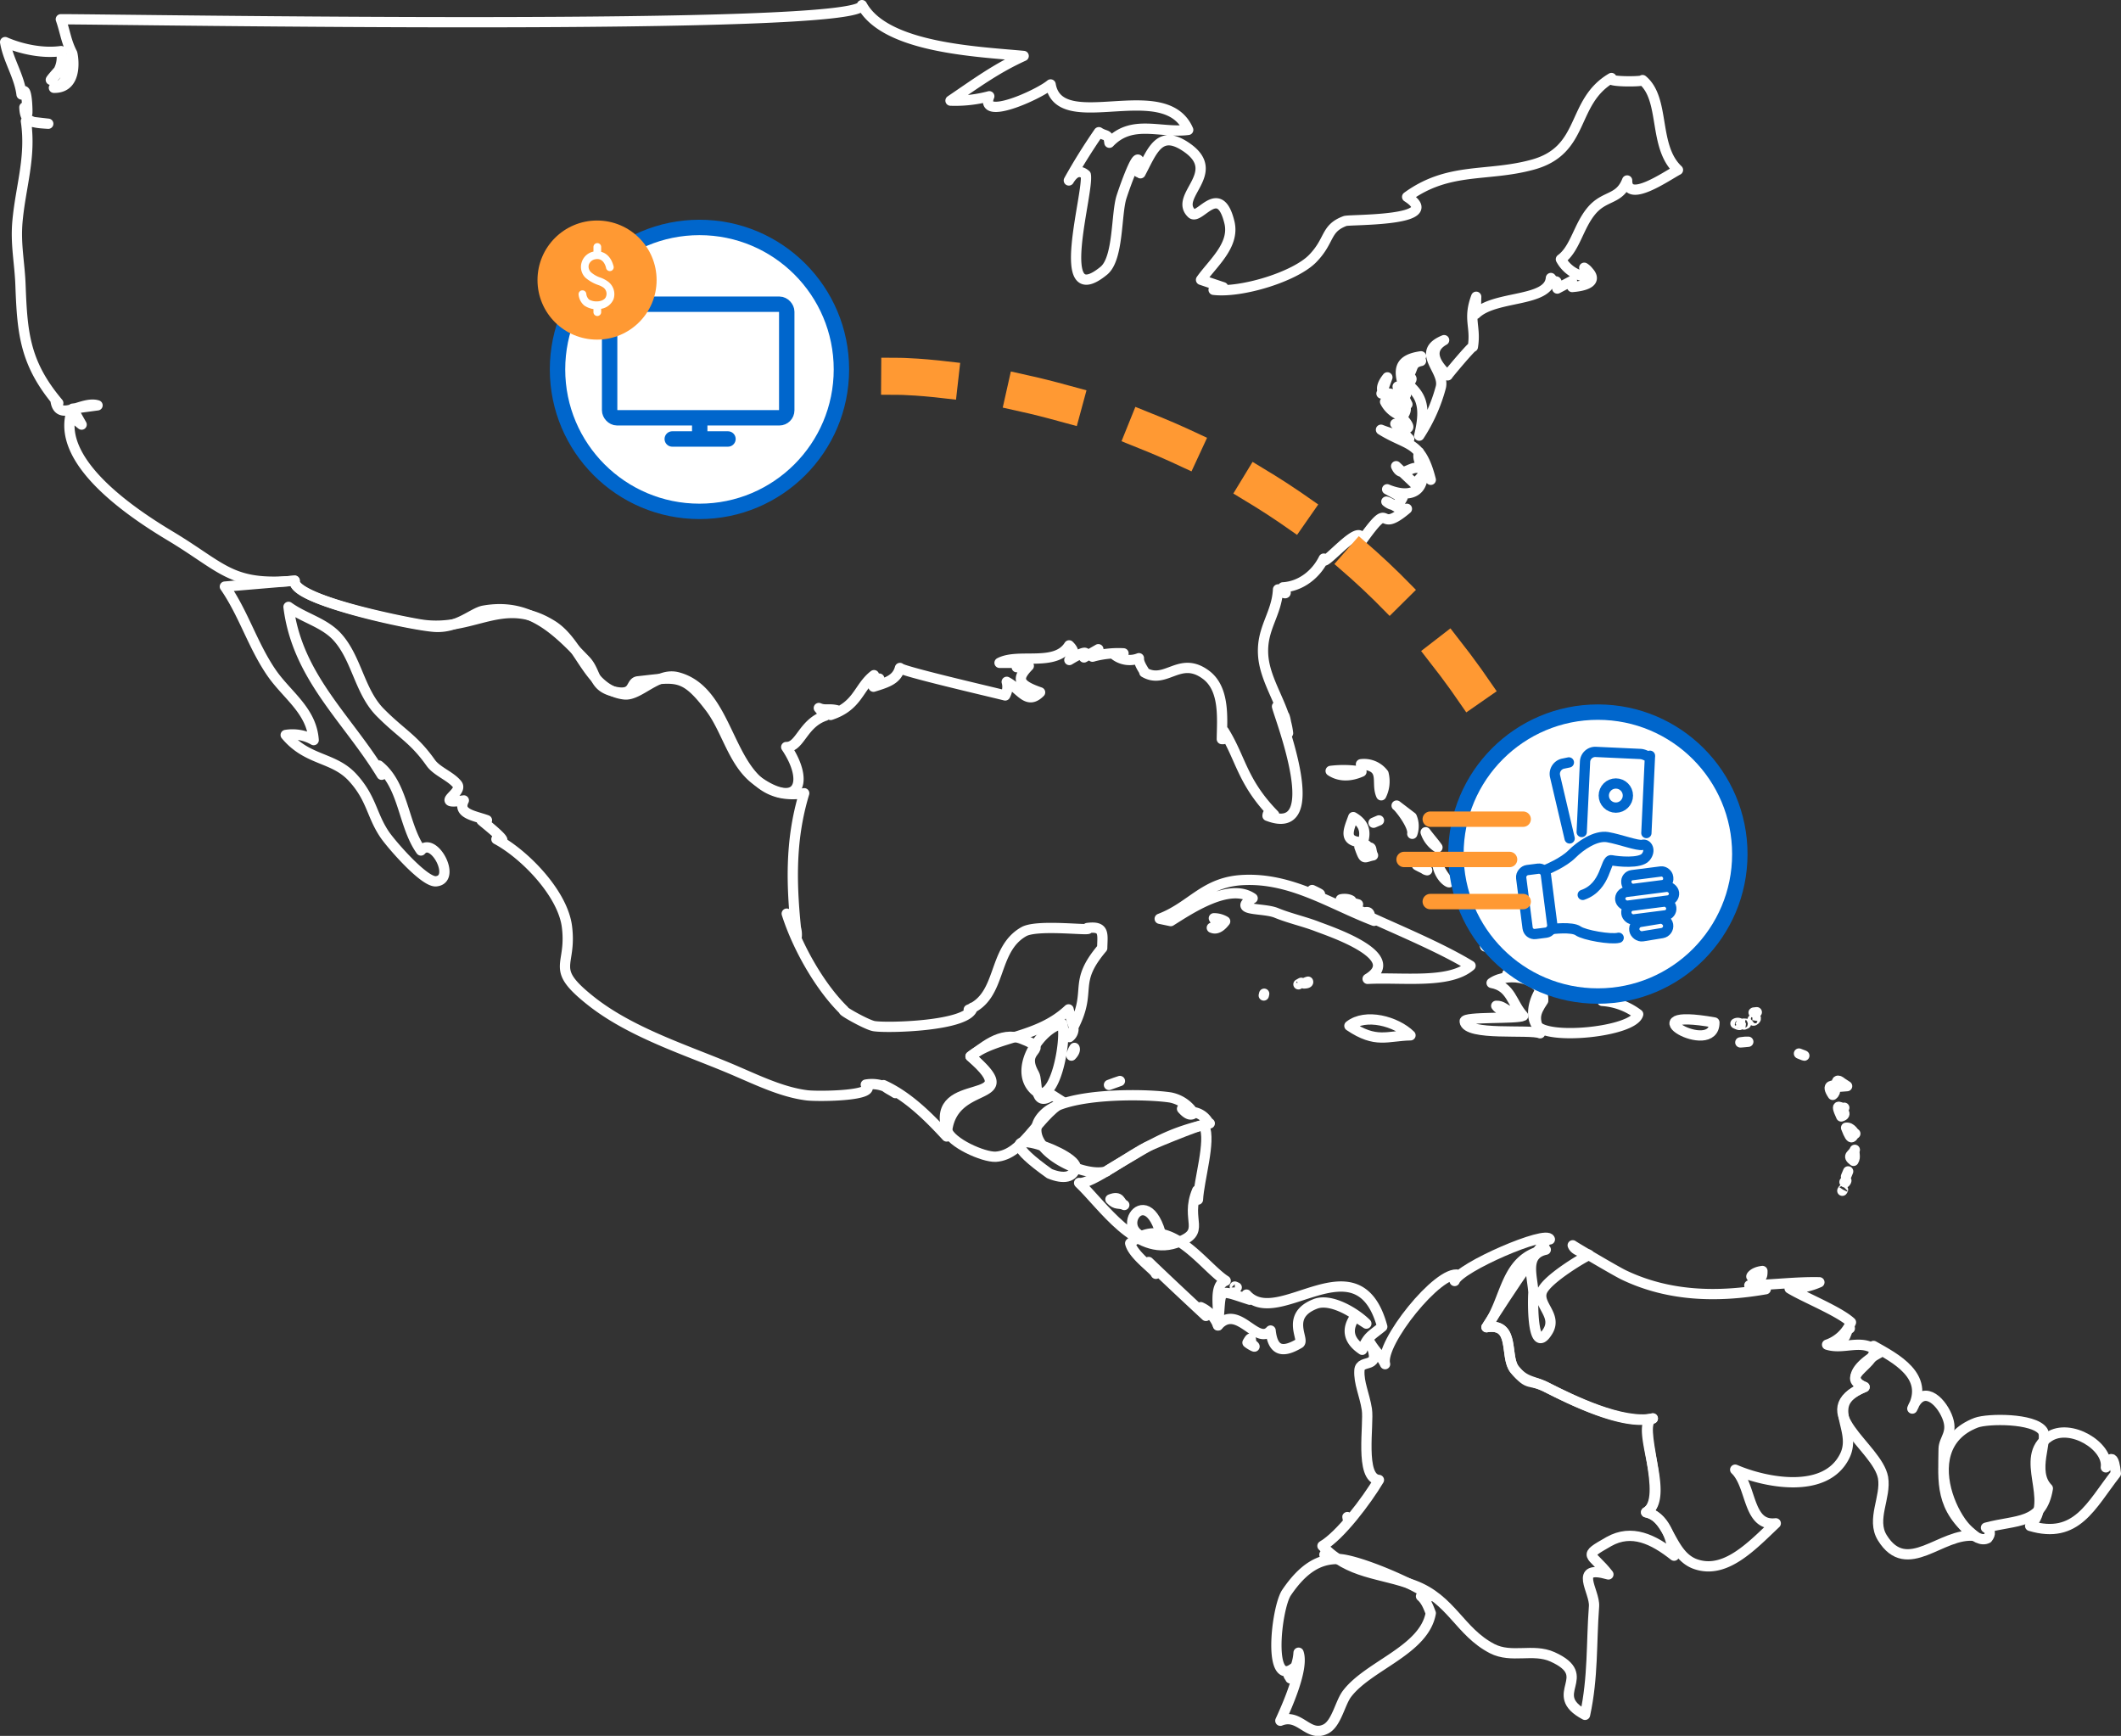 <svg id="Layer_1" data-name="Layer 1" xmlns="http://www.w3.org/2000/svg" width="826.3" height="676.2" viewBox="0 0 826.3 676.2"><rect x="0" y="0" width="826.3" height="676.2" fill="#333333" stroke="none"/><title>usa-Artboard 13</title><circle cx="272.5" cy="143.9" r="55.3" fill="#fff" stroke="#06c" stroke-miterlimit="10" stroke-width="6" style="isolation:isolate"/><line x1="272.6" y1="163.3" x2="272.6" y2="170.6" fill="none" stroke="#06c" stroke-linecap="round" stroke-linejoin="round" stroke-width="6"/><rect x="237.5" y="118.5" width="69" height="44.25" rx="2.9" ry="2.9" fill="none" stroke="#06c" stroke-linecap="round" stroke-linejoin="round" stroke-width="6"/><line x1="261.9" y1="171" x2="283.6" y2="171" fill="none" stroke="#06c" stroke-linecap="round" stroke-linejoin="round" stroke-width="6"/><circle cx="232.6" cy="109.1" r="23.2" fill="#f93"/><path d="M236.6,109.5a11.7,11.7,0,0,0-2.5-1.3,10.9,10.9,0,0,1-3.8-2.1,3,3,0,0,1-.9-3,3.2,3.2,0,0,1,2.5-2.1c2.9-.6,3.9,2.1,4.2,3.3a1.5,1.5,0,1,0,2.9-.7c-.8-3-2.5-4.9-4.8-5.5V96.2a1.5,1.5,0,0,0-1.5-1.5,1.5,1.5,0,0,0-1.5,1.5V98a6.1,6.1,0,0,0-4.6,4.2,5.9,5.9,0,0,0,1.5,6A15.4,15.4,0,0,0,233,111a8.5,8.5,0,0,1,1.9.9,3,3,0,0,1,1.2,3.6c-.4,1.3-2.1,1.9-3.5,1.9a5.9,5.9,0,0,1-3.1-.7,3.6,3.6,0,0,1-1.1-2.3,1.5,1.5,0,0,0-1.6-1.3,1.5,1.5,0,0,0-1.4,1.6,6.4,6.4,0,0,0,2.2,4.3,8.5,8.5,0,0,0,3.6,1.4v1.2a1.5,1.5,0,0,0,1.5,1.5,1.5,1.5,0,0,0,1.5-1.5v-1.3a6.3,6.3,0,0,0,4.8-3.7A6.1,6.1,0,0,0,236.6,109.5Z" fill="#fff" style="isolation:isolate"/><path d="M682.4,497.2c2.2-.8,4.3,2.5,4.2-2.1C682.6,495.6,682,497.7,682.4,497.2Zm37.3,21.2C718.2,522.2,719,520.1,719.7,518.4Zm.8-1.4C720.8,517.8,720.6,517.4,720.5,517ZM732,527.1c-5.9-6.3-13.3-1.1-20.2-3.3a15.6,15.6,0,0,0,9.3-8.7c-4.8-4.4-18.4-9.8-23.9-13.2a28,28,0,0,0,11.6-2.4c-9.1-.2-18.1,1-27.3,1.2,1.2.2,4.4,1.2,6.4,1.5-18.9,3.3-37.8,2.8-55.2-5.5-3-1.4-19.9-11.4-20-11.6,1,2.5,4.7,2.6,6.5,3.8-.3-.3-16.7,9.2-18.5,14.3s6.1,9.2,2.3,15.4c-6.8,11.1-5.7-16.6-5.6-14.8-.3-6.6-3.8-15.1,4.8-17-16.3,3-15,19.4-23.1,30.2,11.5-1.9,6.9,11.5,11,16.5s7.1,4.2,12.4,6.9c9.4,4.8,30.2,15.2,41.4,12.1-7.7,2.2,7.6,30.7-2.6,36.6,9.1,1.8,9.2,16.4,19,20.1,11.7,4.3,22-6.8,31.5-15.8-11.1,1.3-9.2-14.6-15.8-20.9,11.8,5.1,35.1,9.7,42.6-5.2,5.5-10.8-8.8-20.2,7.8-27C718.3,537,726,530.3,732,527.1Z" fill="none" stroke="#fff" stroke-linejoin="round" stroke-width="4"/><path d="M797.8,579.8c-6.6-6.6.3-19-2-22.4-3.5-5-21.3-4.9-25.9-3.2-26.6,10.1-4.5,49.7,4.4,45,1.4-1.7,1.1-3.1-.6-4.1C785.6,591.9,795.5,593.9,797.8,579.8Z" fill="none" stroke="#fff" stroke-linejoin="round" stroke-width="4" fill-rule="evenodd"/><path d="M769.3,598.3c-13.8-11-12.2-20.8-12.1-33.9.1-4.1,4-6.2,1.3-12.7s-9.7-12.6-13.5-3c6.9-12.7-6.6-19.6-15.1-24.4,2.7,7-14.4,11.5-3.5,16-22.2,9.1,5,23.2,7.2,35.3,1.3,7.6-4.7,16.3-.3,23.4C743,614.7,756.4,596.7,769.3,598.3Z" fill="none" stroke="#fff" stroke-linejoin="round" stroke-width="4" fill-rule="evenodd"/><path d="M824.3,574q-1-9.9-3.9-2.4c1.1-8.3-13.9-17.4-22.2-11.9-12.3,8.2,2.7,24.6-7.3,34.7C809,599.8,814.6,586.4,824.3,574Z" fill="none" stroke="#fff" stroke-linejoin="round" stroke-width="4"/><path d="M516.5,606.4C515.6,605,516,605.7,516.5,606.4Zm40.9,22c-.8-2.1-1.8-4.9-3.8-6.6h3.8c-6.6-5-28.8-14.4-36.1-14.5s-13.6,3.5-20.1,13.1c-4,5.9-7.7,38.9,3.6,28.7a19.3,19.3,0,0,0,1.1-5.3c2.1,6-4.3,20.4-7.1,26.5,7.6-3.1,10.8,6.7,17.7,3.2,4.3-2.2,5.6-10.5,8.5-14C533.6,648.6,554.8,642.8,557.4,628.4Zm-54.7,25.4c0-1.2,1.5-2.3,2.5-2.7C499.9,651.5,502.7,653.2,502.7,653.8Z" fill="none" stroke="#fff" stroke-linejoin="round" stroke-width="4"/><path d="M525.2,592.2C524.8,590.7,524.8,590.4,525.2,592.2Zm127,13.8c-1.2-7.3-3.8-15.3-10.9-16.9,9.2-5.3-4.1-35.2,2.6-36.5-12.1,2.3-31.5-7.2-41.4-12.2-7-3.5-6.6,0-12.4-6.9-4.1-5,.5-18.3-11-16.5-.3.4,23.8-37.6,24.7-34.2-1-3.9-35.3,10.9-37.1,16.2-.9-1.7.1-1.9,1.5-2.4-7.6-2.2-30.9,26.8-28.6,34.8-1.2-2.7-3.6-4.7-5.8-8.3,4.9,11-3.9,5.8-4.2,10.7s2,9.4,2.9,15.2-2.9,26.9,4.7,27.5c-4.9,8.2-15.1,21.7-22,25.7,10.4,11.1,22.6,10.4,35.6,15.3,14.7,5.5,17.8,18.1,30.5,24.7,7.6,3.9,15.9-.2,23.5,3.2,17.1,7.7-2.7,14.4,12.7,22.6,3.2-14.9,2.4-27.7,3.5-42.3.4-5.9-8.4-16.4,5.6-12.4-6.7-8.6-10.5-6.7.2-12.8C635.7,595.5,644.1,599.6,652.2,606Z" fill="none" stroke="#fff" stroke-linejoin="round" stroke-width="4"/><path d="M653.7,66.2c-9.8-9.2-4.8-27.5-13.8-35,.7.7-14.8.8-12.1-.8-16,9.4-9.9,28.2-30.9,33.8-17.7,4.8-32.5.7-48.7,12.5,15.2,9.7-22.6,8.7-24.2,9.4-7.8,2.9-5.7,7.5-12.6,14.6s-27.8,13.5-38.6,12.2l3.7-1-8.6-2.9c4.6-6.5,13.1-13.4,11.1-22.2-3.9-16.4-11.8-.7-14.8-3.7-6.9-6.7,12.1-15.6-1.5-25.4-10.9-7.8-13.6.7-18.4,9.8.8-4.9,1.1-1.3-.8-.4,1.6-14-5.4,5.9-6.6,9.7-2.1,6.7-1.1,23.8-6.8,28.6-20.2,16.6-5.8-30.3-7.1-37.3-2.3-2-4.5-1.3-6.6,2.2,3.6-6.5,7.5-12.7,11.7-18.8,2.7,1.8,3.7.4,4.1,4.1,8.8-9.3,19.9-3.6,30.7-5-9.1-21-50.2,2.5-53.6-17.7-4.7,4-28,14.5-23.9,4.6a51.5,51.5,0,0,1-15.1,1.7c9.9-6.7,17.7-12.5,28.5-17.4-18.1-1.7-53.9-3.1-63-19.8C336,12.4,48.6,7.5,23.7,7.5c1.7,4.9,2,8.5,4.4,13.2.2.1,2.9,13.7-7.1,13.5,4.8-1.2,5.4-4.7,5.6-11.2-1.2,1.8-6.1,6.9-6.8,8.1a11,11,0,0,0,4-11.2c-7,1-15.4-.7-21.8-3.5,1.2,7.1,5.5,13.2,6.4,20.4,2.2-5.5,2.4,8,2.2,7.4a4.4,4.4,0,0,1-1.1-2.4c.2,5.7,2.7,6,9.3,6.4l-8.7-1c2.1,14-2.1,25.6-3.3,39.1-.8,9.1.9,16,1.2,25.2.7,18.4,1.7,30.1,14.7,45.5l-1.1-1.3c1,9.2,10.3.3,16.4,2.2l-9.7,1.3,3.5,6.2a23.4,23.4,0,0,1-4.2-4.1c-5.1,19.9,25.9,39.8,39.1,47.7,20.4,12.3,23.4,19.4,48.1,17.2-1.3,7.4,46.2,17.6,54.9,18s14.5-5.5,18.6-6.3c18.3-3.3,28.7,7.8,39.8,19.3,4.4,4.6,2.7,10.3,11.1,12.2s6.1-3.7,9.4-4c14.9-1.6,17.8-3.2,28,10.2,6.7,8.8,9,21.8,18.3,28.5,16.2,11.5,20.7.7,11.4-13.1,5.5.1,6.3-9.2,15.2-12.2l-2.5-3c2.5,1.1,3.9.1,7.1.9a19.5,19.5,0,0,0-2.5,1.8c10.7-3.5,10.8-10.8,16.9-15.5-2.6,7.3,5.9-3.6-.2,4.5,5.6-1.7,9.1-2.9,10.3-7.3.5,1.2,34.2,9,41,10.7a7,7,0,0,0,.6-5.3c5.4,2.8,7.9,9.2,13,4.1-8.7-3-9.3-5.3-4.4-10.3l-4.7.5a4,4,0,0,0,1.7-1.7h-8.4c7.4-3.9,21.8,1.7,27.1-6.8,2.2,2.1,2.2,4,.1,5.7,5.6-3.4,7.5-3.7,5.7-1l5.6-3.2a2.7,2.7,0,0,1-2.3,2.9,38.1,38.1,0,0,1,12.1-1.3,22.3,22.3,0,0,0-3.6.5,9.6,9.6,0,0,0,9.6,1.4c-.2,2.4,2.9,5.9,2.1,5.5,8.4,4.9,13.7-6.5,23.8.8,7.7,5.5,6.5,17.2,6.4,25.2,1.6.2,1.9-.9.8-3.1,6.7,10.8,7.1,19.8,19.6,32.6-1,.9-2.4-2-2.6.4,23.3,9,4.7-38.3,3.7-42.6,1.4,1.9.9,2.4,1.7,5,1.3-5.5,2,3.7,2.6,5.4-1.2-10.6-9-19.9-9.7-30.4s5.3-15.8,5.8-25.6c2.6,1.8,4.1,2.4,1.9-.8,7-.4,12.9-5.1,15.9-11.2-1.4,5.1,15.3-15.9,14.7-6.8,12.8-17.9,5-1.8,17.7-12.6-3.7.5-5.3-2-8-2.8q4,3.2,6.3-1.5l-6-3.3c5.7,2.4,13.4,3.2,13.9-5.5l-3.1,3.4-7.3-6.9c2.5,5.7,6.2-1.8,10.3,1.5-.8-3-2.1-4.2-1.4-7,.9,3.9,3.1,7.1,4.6,10.8-3.9-15.4-8.8-12.9-19.4-19.5,3.7,1.5,8.4,2.5,11,3.6-1.7-1.8-3.6-4.1-5.4-5.9,10.7,5.5,1.9-3.9-4-8.6a10.9,10.9,0,0,0,6.9,5.6c6.1-8.4-14.4-4.6-6-15.1l-2.3,6.3a10.7,10.7,0,0,1,10.1,4.2,66.6,66.6,0,0,0-3.8-6.9,5.3,5.3,0,0,0,3.2,3.2c-2.3-7.9-4.6-13.5,5.9-15-1.3.7-1.9,1.4,0,1.8-4.2.9-2.7,3-5.2,6.1,2,.4,2,1.2-.1,2.7,4.8,4.4,7.6,7.9,4.6,20.3a65,65,0,0,0,8.4-18.8c1.8-6.7-10.2-13.7,1.3-18.4-7.1,4-2.7,10,1.4,13.7-.6.5,9.5-11.6,9.8-11.1,1.3-8-2-10.6,1.3-19.5l-.2,6.7c7.7-7.4,28.5-4.4,29.3-14,2.5,3.2,2-1,2.5,4.1l5.7-3c-.3-.1.2,2.4.1,2.4,7.4-.6,10.3-3.1,4.7-7.5a6.2,6.2,0,0,1,2.7,3.6,13.1,13.1,0,0,1-11.8-6.9c5.6-4.1,6.8-12.9,12-19s10.8-4,13.8-11.7C633.8,79.4,649.2,68.6,653.7,66.2Z" fill="none" stroke="#fff" stroke-linejoin="round" stroke-width="4"/><path d="M679.5,399.1l.7-.3C679.4,398.7,678.2,398.7,679.5,399.1Zm.5,6.7c-3.6.4-1.8.3,1.1,0Zm-2.3-7.2a1.8,1.8,0,0,0-1.6.1C677.1,399.2,678.3,399.7,677.7,398.6Z" fill="none" stroke="#fff" stroke-linejoin="round" stroke-width="4"/><path d="M680.3,397.8Zm4.1-3.5C681.5,394.6,684.7,394.3,684.4,394.3Zm-1.7,3.1c.4.4.9.1,1.3-.5S682.8,396.8,682.7,397.4Z" fill="none" stroke="#fff" stroke-linejoin="round" stroke-width="4"/><path d="M719.3,459.9c-.5.3-1.1.6-.4.7h-.1A1,1,0,0,0,719.3,459.9Zm-1.3,3.5C717.6,464,717.7,464,718,463.4Zm2-7.1C719.2,458.3,718.6,459.6,720,456.3Z" fill="none" stroke="#fff" stroke-linejoin="round" stroke-width="4"/><path d="M594.9,358.6Zm6.2-.5C597.2,359.6,601.3,358.1,601.1,358.1Zm-3-1.3C598.1,357,597.6,359.2,598.1,356.8Z" fill="none" stroke="#fff" stroke-linejoin="round" stroke-width="4"/><path d="M419.1,454.5c-1.2-6.5-41-19.2-10.2,2.7C414.4,459.4,418.3,458.8,419.1,454.5Z" fill="none" stroke="#fff" stroke-linejoin="round" stroke-width="4" fill-rule="evenodd"/><path d="M644.2,401.5Zm23.7-3.2C632.9,392.1,668,412.3,667.9,398.3Zm5.1,3Z" fill="none" stroke="#fff" stroke-linejoin="round" stroke-width="4"/><path d="M481.8,501.5C480.1,500.7,481.8,501.6,481.8,501.5Zm6,22.1c-.9-.7.2-4.1-1.8-.6C486.9,523.8,490.4,525.7,487.8,523.6Zm29.4-9.8Zm21.3,3c-9.5-34.8-40.5,1.4-52.9-12.5a13.7,13.7,0,0,0,1.3,2c-13.5-4.3-10.8-4.9-12.4,10,7.8-8.6,15.1,8.1,20.5,2,.9,8.5,5.1,8.6,11.2,5,2.3-1.3-5.7-10.8,6.3-15.4,6-2.3,15.6,3.5,19.8,7.7l-4.3-2.8c-3.6,5-2.7,9.4,2.7,13C532.8,520.6,534.1,520.4,538.5,516.8Zm-18.9-4.9Z" fill="none" stroke="#fff" stroke-linejoin="round" stroke-width="4"/><path d="M696.3,407Zm3.1,1.6Z" fill="none" stroke="#fff" stroke-linejoin="round" stroke-width="4"/><path d="M469.2,438.7c4.4-3.2-18.2,6.2-21.4,7.6-6.1,2.5-22.9,15.3-27.4,14.5,9.2,8.7,22.1,28.7,37.7,23.4,12.7-4.3,3.2-8.5,8.3-20.5.3,1.7-.6,2.3.3,3.6C467.1,459.5,471.8,444.5,469.2,438.7ZM438,469.4c-2-1-3.2.2-5.4-2.2C436.7,465.6,436.1,468.5,438,469.4Zm14.7,13C429.9,484.5,446.6,456.6,452.7,482.4Z" fill="none" stroke="#fff" stroke-linejoin="round" stroke-width="4" fill-rule="evenodd"/><path d="M722.8,441.6c-.5,0-1.5-2.6-3.6-2.3C721.6,445.6,721.5,442.1,722.8,441.6Z" fill="none" stroke="#fff" stroke-linejoin="round" stroke-width="4"/><path d="M722.6,447.9c-.8,2.1-3.3,2.2-.5,4.3C723.1,450.6,722.1,449.3,722.6,447.9Z" fill="none" stroke="#fff" stroke-linejoin="round" stroke-width="4" fill-rule="evenodd"/><path d="M509.6,382.4a5.6,5.6,0,0,0-1.6.7C508.9,383.1,509.8,382.9,509.6,382.4Zm-17.1,4.7C492.2,388.3,492.4,387.7,492.5,387.1Zm14.3-4.2C504.3,384.3,507.6,382.5,506.8,382.9Z" fill="none" stroke="#fff" stroke-linejoin="round" stroke-width="4"/><path d="M702.7,411.1C697.8,409.2,704.2,411.8,702.7,411.1Zm1.6,1.4Z" fill="none" stroke="#fff" stroke-linejoin="round" stroke-width="4"/><path d="M549.5,403.3c-5.6-5.5-17.5-8.7-23.8-3.7C536.1,406.6,540.3,403.5,549.5,403.3Z" fill="none" stroke="#fff" stroke-linejoin="round" stroke-width="4" fill-rule="evenodd"/><path d="M587.4,379.3C593.6,378.3,585.9,379.6,587.4,379.3Zm13.8,10.5c.4-8.7-13.3-11.6-20.1-6.9,7.7,1.4,7.8,7.9,12.3,12.8-2.3,1.3-23.1.2-22.8,2.2.7,5.8,25.4,2.9,29.4,4.6C597.6,396.8,597.7,395,601.2,389.8Zm-12.9,4.1c-2.1-.6-3-2.2-5.4-2.1C584.4,394,586.9,393.5,588.3,393.9Z" fill="none" stroke="#fff" stroke-linejoin="round" stroke-width="4"/><path d="M434.5,421.7l1.8-.6Q428.8,423.8,434.5,421.7ZM470.6,437a8,8,0,0,0-5.1-3.7c-1.3,1.5-2.9,1-5-1.4a13.8,13.8,0,0,1,4,1,13.9,13.9,0,0,0-8.6-5.4c-10-1.5-39.4-1.8-48.3,5.7-13.9,11.7,13.3,26.2,23.5,23.1-1.1.3,11.3-6.8,11.7-7.1,9.7-5.8,16.4-8.8,28.5-11.6Z" fill="none" stroke="#fff" stroke-linejoin="round" stroke-width="4"/><path d="M409.9,426.6c-7.5,5.2-5.4-5.4-7-8.2-6.2-10.7,7.5-8.9-4.8-13.7-8.4-3.3-15.7,4-20,6.8,23.5,20.5-16,6.6-9.2,28.7,1.5,5,14.2,10.6,19,10.4,10.6-.7,15.7-14.9,26.1-21.4Z" fill="none" stroke="#fff" stroke-linejoin="round" stroke-width="4" fill-rule="evenodd"/><path d="M714.8,422.7c-.2.5-3.8-.7-.8,3.8C715.7,425.2,714.5,423.4,714.8,422.7Zm4,3.3Zm-1.2-4.2c-1.8-1.5-2.4-1-1.9,1.6l3.9-.3Z" fill="none" stroke="#fff" stroke-linejoin="round" stroke-width="4"/><path d="M638.2,395.1a26.1,26.1,0,0,0-14-5.2c.3,0,3.4-1.5,4.4-1.8-5.9-1.6-15.4-10-21.7-8.2s-12.2,13.1-8.4,19.3S636.3,402,638.2,395.1Z" fill="none" stroke="#fff" stroke-linejoin="round" stroke-width="4" fill-rule="evenodd"/><path d="M718.5,431.5c-1.1.8-4.1-2.9-1.2,3.4C720.2,434,716.9,432.6,718.5,431.5Z" fill="none" stroke="#fff" stroke-linejoin="round" stroke-width="4" fill-rule="evenodd"/><path d="M522.5,350.4c1.3,0,2.5.6,3.9.4C524.6,349.7,521.7,350.4,522.5,350.4Zm8,4.7c1.5.9,1.6,2.5,3.1,1.1C533,354.5,531.8,355.9,530.5,355.1Zm-1.1-.9Zm-2.4-2.5C532,353.1,526.2,351.5,527,351.7Zm45.9,24.5c-11.5-7-28.4-14-38.6-18.7a10.6,10.6,0,0,0,1,1.2c-17-6.5-32.1-16.8-50.9-15.9-15.3.7-20,10.3-32.6,15.1l4.3.9c7.2-4.5,22.9-15.2,31.9-8.9-8.3,5.2,4.1,3.6,9.2,5.7s11,3.4,15.9,5.3,34.4,11.6,19.7,20.4C546.3,380.6,564.6,383.4,572.9,376.2Zm-60.5-28.4c4,1.4.5-.3-1.2-1.1A2.5,2.5,0,0,1,512.4,347.8Zm-35.1,11.1a8.6,8.6,0,0,0-4.4-1.2c1.5,2.4,1.2,3.6-.8,3.7C472.5,361.5,474.4,362.7,477.3,358.9Z" fill="none" stroke="#fff" stroke-linejoin="round" stroke-width="4"/><path d="M477.5,498.9c-8.7-5.5-22.5-27.2-37.2-14.6,1.1,4.7,9.6,10.4,10,11.9l-2.8-4.6c7.9,7.6,16.6,15.7,22.3,21l-2-3.4a12.9,12.9,0,0,1,6.7,7.1C475.2,510,472.4,500.8,477.5,498.9Z" fill="none" stroke="#fff" stroke-linejoin="round" stroke-width="4" fill-rule="evenodd"/><path d="M418.2,401.1a15,15,0,0,0-1.6,2.9A4.1,4.1,0,0,0,418.2,401.1Zm-4.4-2.3c-8.4,1.7-19.1,17.5-11,25.6S415.8,404.2,413.8,398.8Zm4.8,9.4a7.9,7.9,0,0,0-1.2,3C418.4,410.2,419,409,418.6,408.2Z" fill="none" stroke="#fff" stroke-linejoin="round" stroke-width="4"/><path d="M539,301.4a9.5,9.5,0,0,0-8.8-3.7c10.1.8,5.6,7,7.9,12.1A12.2,12.2,0,0,0,539,301.4Zm-1.8,18.2C532.3,321.7,537.6,319.4,537.2,319.6Zm17.1,18.3c-5.1-2.2-.5.1,1.7,1.1A2.5,2.5,0,0,1,554.3,337.9ZM550,318.3l-5.9-4.5c.8.4,6.7,7.8,6.1,11A9,9,0,0,0,550,318.3Zm-15.1,14.9c-1.1-2.2,0-3.9-2.6-2.6.8-1.6-.1-1.8-2.7-.7C531.6,335.4,531.2,333.9,534.9,333.2Zm-4.5-32.6a40.7,40.7,0,0,0-12-.3C521.9,302.6,526.1,302.5,530.4,300.6Zm.5,27.5c1.5-4.3.3-7.5-3.7-9.8C525.4,323.3,523,327.9,530.9,328.1Zm54.4,33.8Zm-.8,3.6c-5-1.1-6.9-.1-5.9,3.2A8.5,8.5,0,0,0,584.5,365.5ZM560,330.1c-1.4-2-3.3-4.1-4.6-5.9A11.3,11.3,0,0,0,560,330.1Zm16.4,17.5c-.6,1.8-2.2,4-4.8,6.4C574.8,352.8,576.6,350.6,576.4,347.6Zm12.3,4.5c-2.1-.4-2.9-1.6-4.5-.4A36.8,36.8,0,0,0,588.7,352.1Zm-24.5-8.8a26.1,26.1,0,0,1-4.3-6.9C561,343.2,566.1,344.5,564.2,343.3Zm5.2-12.3C568.7,333.6,568.9,332.7,569.4,331Zm2.6,16.7C575.1,345.5,571.5,348.1,572,347.7Z" fill="none" stroke="#fff" stroke-linejoin="round" stroke-width="4"/><path d="M713,408.2Zm.6,5.1Z" fill="none" stroke="#fff" stroke-linejoin="round" stroke-width="4"/><path d="M429.4,369.3c.1-5.4,1.1-8.7-5.8-7.8,3.6,1.5-19.1-1.7-24.7,1.4-12.5,7-8.3,25.1-21.5,30.4a1.9,1.9,0,0,0,1.5-.8c-1.3,7.3-33.6,8.1-38.5,7.2-3-.6-12.8-6.2-11.6-6.1-9.5-9.3-18.2-24.8-22.3-37.7,2.7,2.7,4.1,5.5,3.9,8.8-2.1-19.1-2.8-36.9,2.9-55.7-31.1,4.7-25.7-39.1-49.4-45.2-7.8-2-14.9,7.4-20.7,6.7-14.1-1.7-16.9-20.1-28.2-27-19.3-11.9-30.4,2.9-50.9-.2-8.2-1.3-50.6-9.9-49.3-17.1l-27.2,2.3c7.3,10.5,10.9,23,18.2,33.6,6,8.7,15.6,14.7,16.4,26.2a16.5,16.5,0,0,0-10.9-2c8.5,10.2,18.6,8.4,26.1,16.6s7.3,14.7,12.6,22.4c2.8,4,15.4,18.5,19.9,18,8.1-.8-1-17.8-5.9-12-7-9.8-6.6-25.2-16.4-33.1.2.8,1.1,3.2,1.1,3.6-13.3-21.9-32.9-38.1-36.3-65.4,6.1,4.4,13.8,6.1,18.9,11.6,7.7,8.4,8.7,21.3,16.8,29.5s13,10.2,19.6,19.5c2.4,3.5,7.7,5.2,10.4,8.5s-9.7,8.1,2.6,6.3c-2.6,5.2,4,5.9,9,7.7-.2,1.2-.9,1.2-2.1.1.8.8,13.1,10.3,5.8,7.3,10.9,5.8,26,21.2,27.5,34.3,1.9,15.7-7.1,15.7,9.3,28.7s39.4,19.8,57.2,27.6c8.6,3.7,17.9,8.1,27.2,9.2,5,.5,27.9.2,22.7-4.2a13.6,13.6,0,0,1,11.5,3.3c-1.8-1.2-3.6-1.9-4.6-3.1,9.5,4.3,17.6,12.4,24.6,20,.7-23.5,31.8-12,9.3-31.2,9.9-8,26-6.8,38.2-18.3a55.3,55.3,0,0,0,2,6.6C425.6,385.4,417.7,383.1,429.4,369.3Z" fill="none" stroke="#fff" stroke-linejoin="round" stroke-width="4"/><circle cx="622.5" cy="332.7" r="55.3" fill="#fff" stroke="#06c" stroke-miterlimit="10" stroke-width="6" style="isolation:isolate"/><path d="M602.8,338.6s6.3-2.6,9.6-5.9,9.2-7.4,13.9-6.6,11.8,3.5,13.6,3,3.4,2.2,1.2,4.8-10.8,1.7-13.3,1.2-1.9,10.3-11.2,13.5" fill="none" stroke="#06c" stroke-linecap="round" stroke-linejoin="round" stroke-width="4"/><path d="M604.6,361.9s7.8-1,10.2.7,12.8,3.5,15.8,2.7" fill="none" stroke="#06c" stroke-linecap="round" stroke-linejoin="round" stroke-width="4"/><rect x="633.6" y="340.1" width="16.4" height="5.37" rx="2.5" ry="2.5" transform="translate(-38.4 84.4) rotate(-7.3)" fill="none" stroke="#06c" stroke-linecap="round" stroke-linejoin="round" stroke-width="4"/><rect x="636.8" y="357.9" width="13.3" height="5.66" rx="2.8" ry="2.8" transform="translate(-50 109.3) rotate(-9.3)" fill="none" stroke="#06c" stroke-linecap="round" stroke-linejoin="round" stroke-width="4"/><rect x="586.2" y="346.3" width="25.1" height="9.69" rx="2.7" ry="2.7" transform="translate(870.9 -287.4) rotate(82.7)" fill="none" stroke="#06c" stroke-linecap="round" stroke-linejoin="round" stroke-width="4"/><path d="M616.2,324.1l1.3-27.4a4,4,0,0,1,4.2-3.8l17.3.8c2.2.1,4,2,3.8.7l-1.4,30.1" fill="none" stroke="#06c" stroke-linecap="round" stroke-linejoin="round" stroke-width="4"/><path d="M611.5,326.6l-5.7-24.3a4.1,4.1,0,0,1,3-4.8l2.4-.5" fill="none" stroke="#06c" stroke-linecap="round" stroke-linejoin="round" stroke-width="4"/><circle cx="629.5" cy="309.9" r="4.7" fill="none" stroke="#06c" stroke-linecap="round" stroke-linejoin="round" stroke-width="4"/><line x1="557.2" y1="351.2" x2="593.4" y2="351.2" fill="none" stroke="#f93" stroke-linecap="round" stroke-linejoin="round" stroke-width="6"/><line x1="557.2" y1="319.1" x2="593.4" y2="319.1" fill="none" stroke="#f93" stroke-linecap="round" stroke-linejoin="round" stroke-width="6"/><line x1="547" y1="334.8" x2="588.1" y2="334.8" fill="none" stroke="#f93" stroke-linecap="round" stroke-linejoin="round" stroke-width="6"/><rect x="633.6" y="351.9" width="17.6" height="5.37" rx="2.6" ry="2.6" transform="translate(-39.9 84.6) rotate(-7.3)" fill="none" stroke="#06c" stroke-linecap="round" stroke-linejoin="round" stroke-width="4"/><rect x="631.2" y="346.3" width="21.1" height="5.37" rx="2.7" ry="2.7" transform="translate(-39.2 84.5) rotate(-7.3)" fill="#fff" stroke="#06c" stroke-linecap="round" stroke-linejoin="round" stroke-width="4"/><path d="M350.5,146.6s150.7,1,232.6,136.3" fill="none" stroke="#f93" stroke-linecap="square" stroke-width="14.43" stroke-dasharray="15.63 33.67"/></svg>
